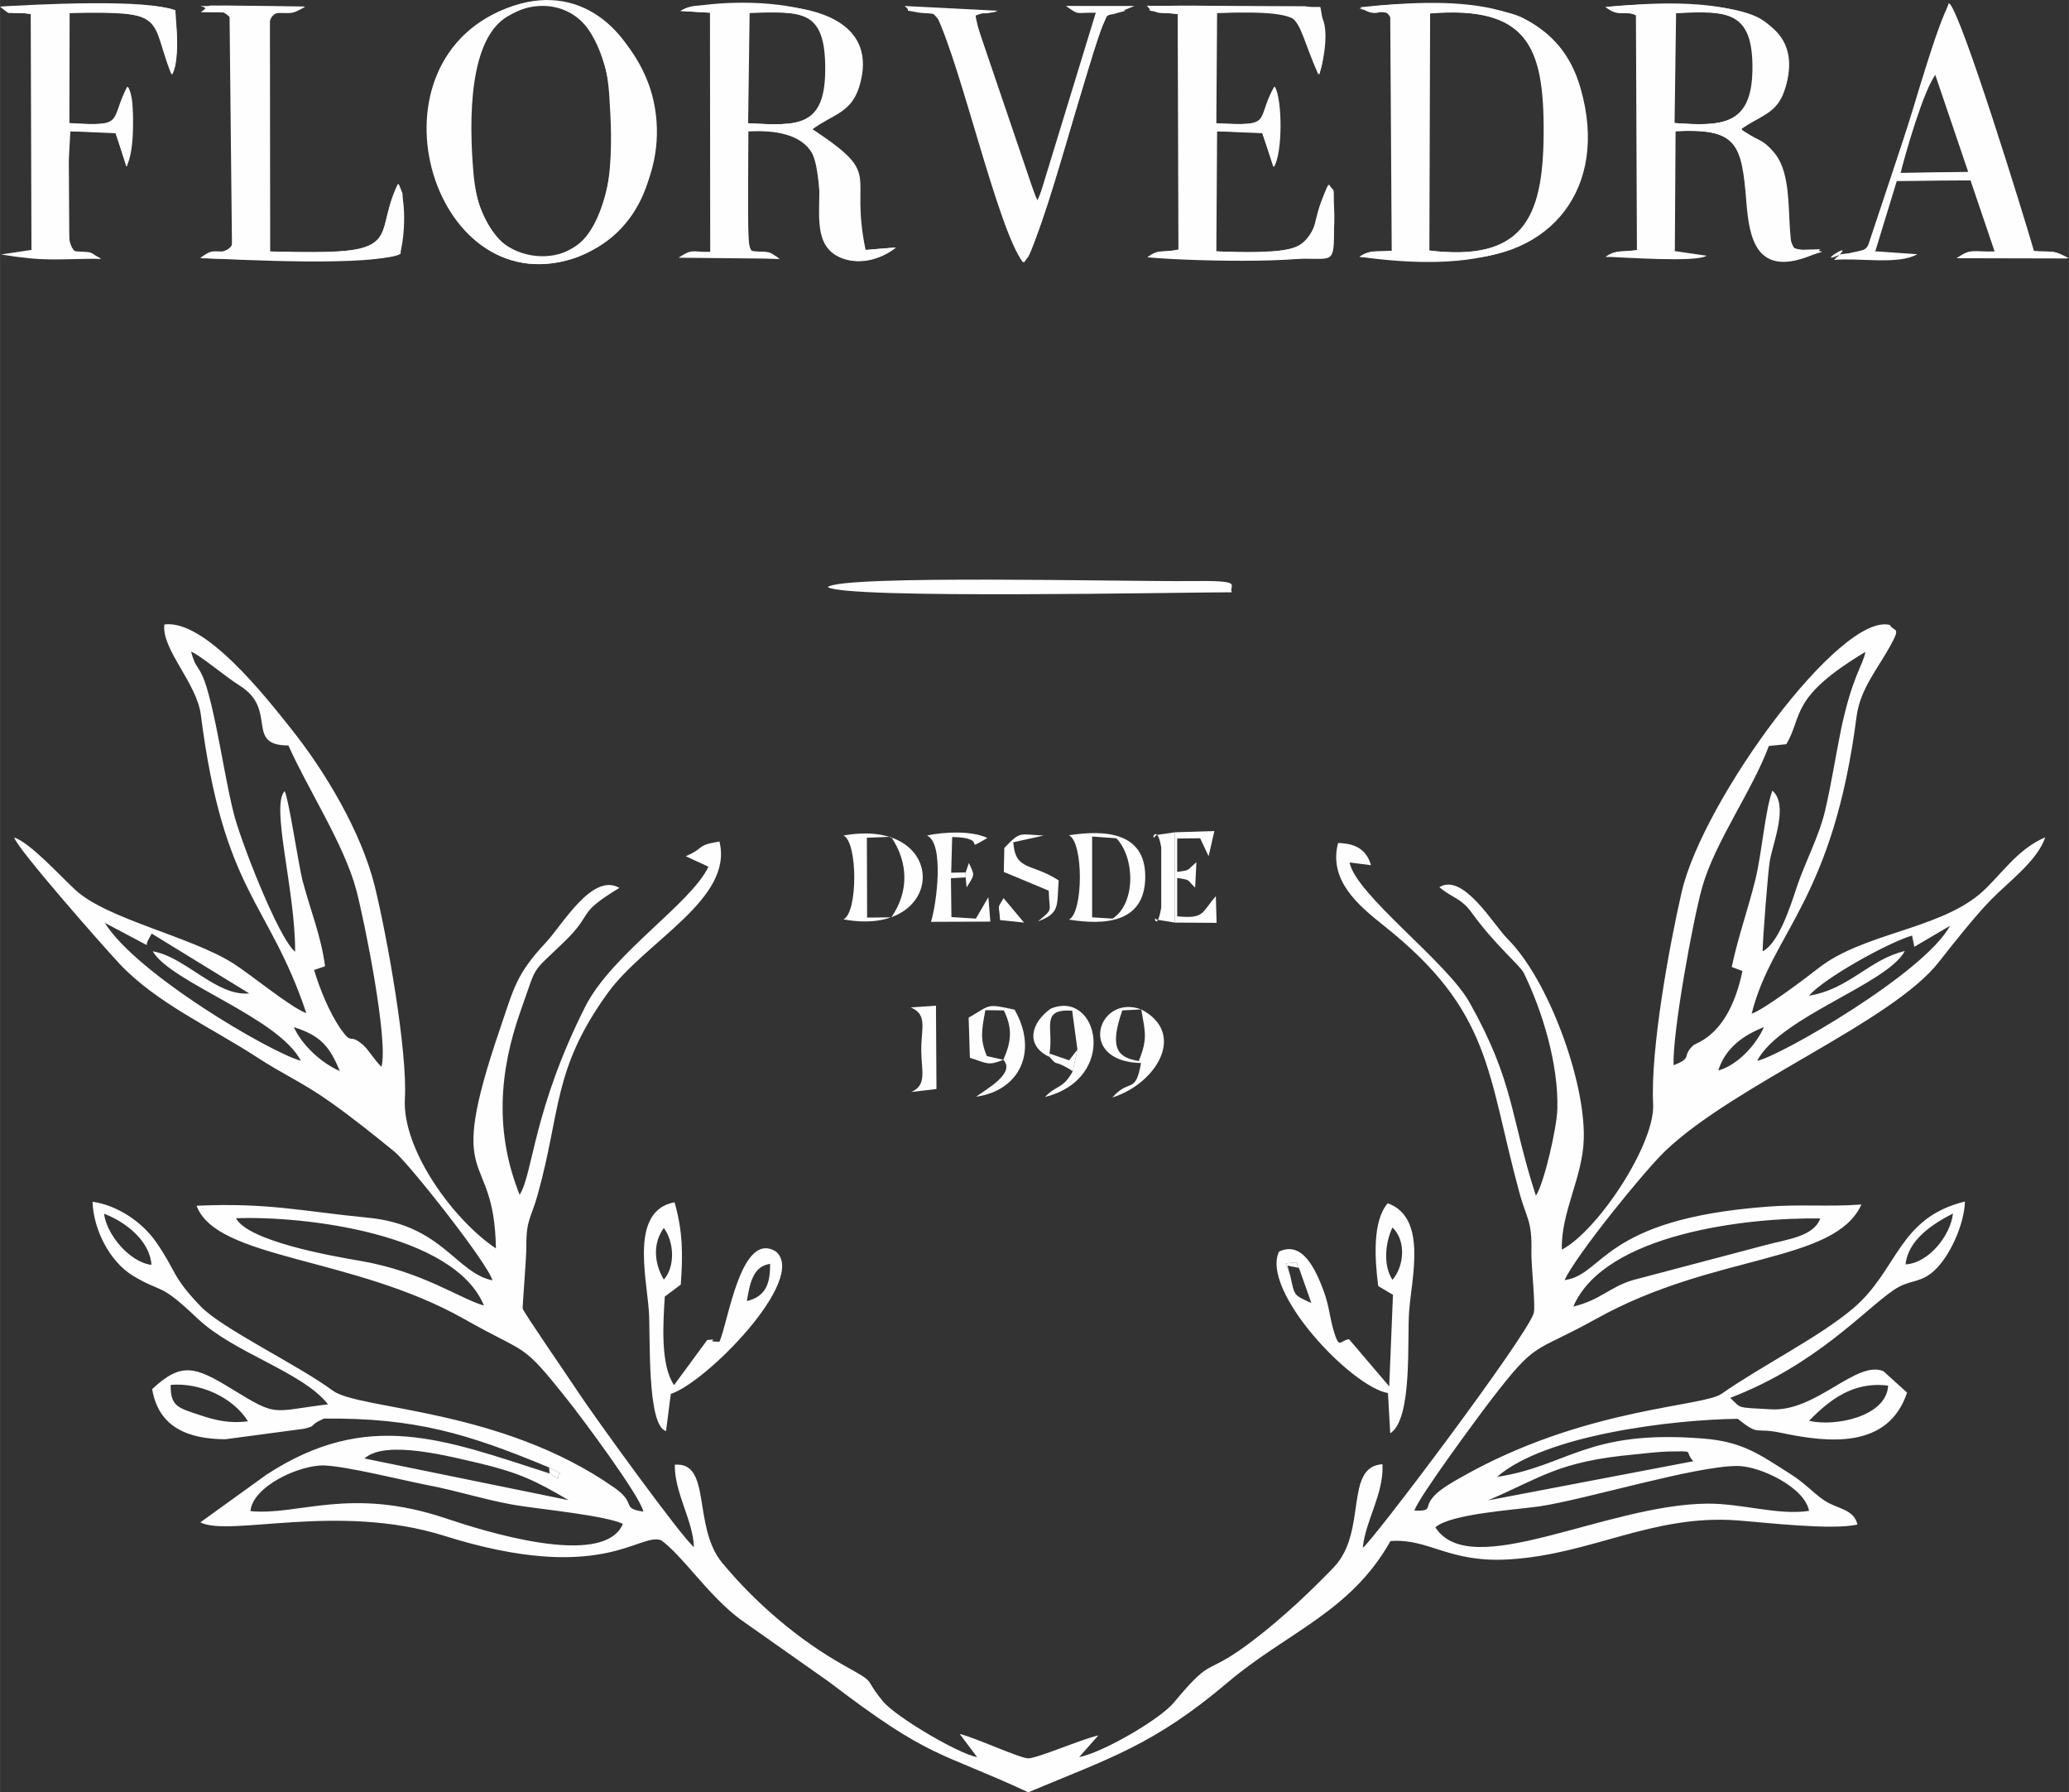 <?xml version="1.0" encoding="UTF-8"?>
<!DOCTYPE svg PUBLIC "-//W3C//DTD SVG 1.0//EN" "http://www.w3.org/TR/2001/REC-SVG-20010904/DTD/svg10.dtd">
<!-- Creator: CorelDRAW X8 -->
<svg xmlns="http://www.w3.org/2000/svg" xml:space="preserve" width="35.582mm" height="30.819mm" version="1.0" style="shape-rendering:geometricPrecision; text-rendering:geometricPrecision; image-rendering:optimizeQuality; fill-rule:evenodd; clip-rule:evenodd"
viewBox="0 0 8294 7184"
 xmlns:xlink="http://www.w3.org/1999/xlink">
 <rect x="0" y="0" width="8294" height="7184" fill="#333333" stroke="none"/>
 <defs>
  <style type="text/css">
   <![CDATA[
    .fil0 {fill:#FEFEFE}
   ]]>
  </style>
 </defs>
 <g id="Capa_x0020_1">
  <g id="_1790723117056">
   <path class="fil0" d="M5754 6122c60,-54 318,-70 417,-84 187,-28 624,-162 793,-162 92,0 271,86 288,180 -122,19 -270,-30 -407,-29 -409,3 -949,316 -1091,95zm-4750 -65c8,-99 197,-186 295,-183 90,3 310,58 411,78 129,24 259,68 383,85 92,14 337,39 404,71 -77,183 -567,26 -710,-22 -384,-129 -590,-10 -783,-29zm4961 -43c220,-95 284,-156 585,-184 40,-4 99,-11 138,-12 114,-1 60,-5 100,39l-823 157zm-4504 -168c85,-78 350,-6 468,21 150,36 222,70 350,146l-818 -167zm5791 -151c82,-84 178,-159 317,-141 -6,124 -213,166 -317,141zm-6568 -144c115,-10 249,48 310,146 -71,9 -125,-2 -193,-25 -87,-29 -118,-34 -117,-121zm6955 -483c10,-99 110,-163 190,-204 -10,89 -98,199 -190,204zm-1332 169c126,-293 701,-358 990,-353 -27,73 -132,83 -221,107l-530 140c-94,28 -130,80 -239,106zm-4367 -4c-94,-26 -249,-138 -501,-180 -112,-19 -444,-78 -493,-170 272,-10 874,60 994,350zm-1333 -163c-88,-11 -180,-122 -190,-205 83,31 184,107 190,205zm6281 -779c29,-91 100,-141 183,-174 -30,69 -104,152 -183,174zm-5526 2c-76,-33 -153,-106 -184,-176 106,34 143,76 184,176zm6455 -582c-102,190 -686,525 -773,541 92,-176 521,-307 592,-440 -142,33 -223,153 -384,179 56,-67 312,-211 413,-241l9 45 143 -84zm-6611 541c-123,-34 -659,-348 -786,-553l168 89c1,-11 0,-10 20,-46l391 240c-133,12 -254,-146 -387,-169 74,126 503,264 594,439zm5955 -1269c68,-116 12,-187 317,-370 -11,57 -52,95 -98,312 -22,108 -40,226 -65,330 -25,102 -80,203 -113,303 -26,79 -73,224 -136,255 0,-47 22,-328 29,-364 15,-79 75,-223 10,-280 -29,77 -43,258 -69,360 -31,124 -67,221 -94,347l43 16c-54,260 -184,286 -197,298 -49,46 1,48 -79,80 -5,-130 77,-580 115,-715 52,-182 200,-385 267,-565l70 -7zm-5978 832c-68,-55 -224,-458 -248,-562 -27,-111 -46,-232 -70,-347 -58,-278 -71,-188 -99,-294 32,11 141,103 196,137 153,96 18,239 194,239 77,173 224,398 272,579 33,124 130,607 101,709 -30,-29 -52,-69 -73,-87 -61,-53 -40,7 -92,-67 -46,-68 -82,-158 -105,-234l44 -15c-16,-122 -58,-221 -91,-346 -16,-66 -56,-331 -71,-356 -57,59 43,397 42,644zm1018 2067l45 23c-23,18 15,36 -43,1 -423,-136 -729,-260 -1135,5l-265 191c116,60 552,-80 978,54 633,199 782,-16 870,18 89,66 185,217 314,315l359 253c411,314 437,274 798,442 329,-138 504,-190 799,-440 237,-201 493,-282 653,-567 156,-12 233,90 482,73 325,-21 569,-180 906,-156 120,9 378,40 484,17 -14,-64 -83,-62 -136,-99 -46,-32 -73,-66 -133,-104 -126,-80 -193,-130 -351,-142 -464,-37 -539,110 -825,154 194,-170 710,-230 965,-233 91,72 62,32 178,57 186,39 425,65 501,-162l-95 -86c-109,-45 -269,163 -449,153 -147,-8 -118,-3 -165,-46 343,-131 540,-354 655,-432 60,-41 98,-27 150,-67 71,-54 134,-196 136,-288 -269,66 -267,275 -449,429 -136,115 -364,228 -527,342 -74,51 -521,55 -994,307 -38,21 -104,56 -136,82 -80,64 -12,81 -101,79 14,-50 258,-380 308,-445 187,-243 164,-181 423,-325 473,-263 953,-220 1061,-457 -130,10 -251,-2 -381,9 -660,50 -650,273 -809,294 46,-100 319,-437 405,-519 281,-267 911,-517 1097,-758 58,-74 146,-185 207,-247 71,-73 187,-157 218,-251 -118,51 -182,159 -262,227 -171,144 -471,158 -649,299 -48,38 -220,167 -266,181 83,-329 326,-452 421,-1194 15,-109 88,-194 134,-279 46,-82 16,-55 -1,-85 -199,-51 -748,701 -834,1068 -51,221 -126,635 -115,852 9,159 -221,508 -366,584 -4,-151 85,-292 88,-446 6,-232 -143,-638 -305,-799 -57,-57 -178,-267 -274,-208 52,44 86,43 128,100 95,132 194,212 210,243 77,157 140,370 135,546 -1,71 -53,299 -86,348 -105,-325 -85,-452 -266,-775 -93,-165 -455,-431 -481,-561l86 11c-19,-65 -64,-87 -132,-89 -39,149 80,249 183,331 435,345 413,590 544,1071 29,106 51,110 48,236 -1,61 18,221 9,248 -37,105 -651,919 -685,939 11,-111 85,-216 79,-335 -155,10 -59,270 -195,413 -93,97 -202,199 -309,282 -217,169 -165,59 -332,260 -56,68 -286,201 -380,219l77 -87c-64,14 -245,92 -281,92 -36,-1 -207,-81 -275,-98l70 93c-76,-13 -328,-163 -377,-223 -83,-100 -19,-68 -152,-142 -187,-104 -360,-253 -494,-415 -119,-146 -40,-404 -189,-392 -1,114 72,220 77,330 -45,-32 -412,-540 -465,-622 -30,-46 -217,-317 -222,-334 -1,-5 15,-202 15,-249 -1,-108 19,-113 45,-206 94,-336 60,-503 280,-808 150,-209 507,-377 449,-609 -97,16 -54,24 -135,59l91 42c-70,148 -385,348 -493,559 -211,418 -210,672 -264,756 -99,-248 -84,-490 5,-740 69,-193 35,-139 176,-276 120,-117 42,-107 219,-214 -108,-63 -228,147 -293,217 -120,128 -129,181 -185,346 -227,662 -24,466 -17,882 -170,-113 -376,-396 -365,-599 11,-194 -72,-655 -121,-854 -54,-216 -197,-457 -336,-631 -99,-124 -343,-438 -507,-417 -13,98 130,235 146,362 92,719 270,741 423,1196 -65,-24 -221,-154 -294,-200 -169,-107 -506,-177 -632,-294 -62,-57 -181,-189 -245,-210 9,42 367,448 422,506 147,157 369,256 553,376 99,65 187,103 293,179 93,66 170,128 256,198 57,46 375,448 393,516 -146,-30 -202,-222 -498,-251 -267,-26 -400,-61 -688,-48 80,216 626,202 1071,453 262,149 226,85 420,330 52,65 289,383 300,443 -92,-14 -24,-31 -115,-95 -456,-321 -1025,-312 -1130,-390 -141,-104 -442,-247 -530,-338 -117,-122 -96,-139 -178,-257 -57,-82 -156,-148 -255,-162 3,110 68,239 161,296 124,75 101,21 261,173 146,138 420,213 522,343 -232,28 -199,53 -388,-63 -144,-88 -200,-108 -317,2 26,156 148,200 293,201l315 -42c59,-14 13,-11 81,-41 366,-3 575,60 902,196z"/>
   <path class="fil0" d="M3002 51c210,-6 308,-16 306,230 -1,233 -116,223 -313,213l7 -443zm-275 -7l119 7 1 959c-75,0 -71,-14 -127,23l403 4c-50,-36 -22,-22 -123,-32l-3 -479c490,-21 152,412 371,506 72,31 170,6 220,-40l-121 10c-67,-307 76,-293 -213,-485 69,-51 155,-71 186,-167 136,-416 -658,-351 -713,-306z"/>
   <path class="fil0" d="M6715 52c203,-10 314,-14 310,229 -3,224 -126,226 -315,212l5 -441zm269 487l-40 -22c17,-27 -45,-15 36,-25 213,-27 252,-303 85,-412 -122,-80 -481,-67 -630,-52 49,36 54,19 123,28l4 946c-65,10 -80,-3 -126,27 68,2 366,24 405,-4l-130 -19 0 -480c253,-13 271,47 290,287 11,137 38,298 254,213 55,-22 26,-13 42,-27l-100 3c-93,-142 32,-422 -213,-463z"/>
   <path class="fil0" d="M5730 53c386,-30 461,121 458,484 -2,344 -87,512 -462,467l4 -951zm-157 0l6 952c-65,6 -84,-6 -130,24 415,58 895,27 905,-492 4,-204 -69,-374 -249,-465 -123,-62 -525,-71 -656,-36l124 17z"/>
   <path class="fil0" d="M1895 695c-15,-172 -30,-530 136,-630 154,-92 387,-48 411,313 12,183 32,516 -151,619 -228,128 -378,-92 -396,-302zm164 -672c-620,205 -334,1194 234,1014 579,-183 332,-1201 -234,-1014z"/>
   <path class="fil0" d="M4721 56l3 944c-71,15 -75,-4 -125,31 127,14 653,30 733,-18 20,-59 28,-221 -7,-273 -39,70 -36,187 -111,239 -65,45 -261,32 -342,28l1 -481 188 8 43 134c35,-57 35,-265 4,-321 -78,140 2,160 -236,147l1 -442c380,-15 294,-20 412,247 33,-60 23,-202 8,-271l-696 -5c31,27 -19,14 57,27 13,3 46,3 67,6z"/>
   <path class="fil0" d="M123 56l3 945 276 37c-53,-38 -27,-23 -124,-33l-3 -479 189 8 42 133c36,-55 35,-266 4,-320 -73,141 -5,161 -235,146l0 -441c405,-15 324,29 412,246 30,-52 28,-193 6,-257 -96,-46 -556,-24 -693,-14 59,45 5,13 123,29z"/>
   <path class="fil0" d="M805 49l115 1 10 957c-86,5 -72,-12 -128,27 155,7 698,36 801,-18 21,-65 27,-227 -8,-279 -108,221 52,292 -515,271l0 -955c84,-5 86,12 140,-27l-317 -4c-90,2 -51,-8 -98,27z"/>
   <path class="fil0" d="M7757 297l133 392 -274 4c31,-121 69,-309 141,-396zm-276 710l-101 12c-122,54 83,-76 -28,23 98,-10 258,21 334,-23l-172 -12 87 -282 298 -3 97 286c-90,2 -92,-14 -153,27l451 0c-66,-35 -69,-24 -143,-29 -40,-136 -288,-946 -339,-993l-331 994z"/>
   <path class="fil0" d="M3752 58c103,211 247,860 349,994 85,-90 251,-806 335,-989 51,-19 -7,5 43,-11 65,-20 -37,20 34,-10l-240 -18c57,40 37,26 120,26l-232 758c-51,-106 -247,-672 -251,-754 8,-1 54,-2 55,-2 47,-10 -14,9 35,-9l-374 -19c37,28 -23,11 60,27 21,3 34,0 66,7z"/>
   <path class="fil0" d="M5207 5082l50 141c-73,-34 -66,-26 -85,-111l-18 -48c81,-9 29,-3 53,18zm375 48c-38,-58 -29,-149 0,-210 56,54 47,155 0,210zm-57 25l59 35 -15 367 -161 -189c-37,4 -38,45 -62,-35 -16,-54 -17,-96 -40,-159 -31,-83 -84,-203 -179,-157 -73,157 287,540 437,567l9 161c91,-57 67,-379 76,-491 10,-134 73,-374 -86,-431 -62,72 -52,225 -38,332z"/>
   <path class="fil0" d="M2661 5129c-40,-67 -44,-147 0,-207 43,58 45,157 0,207zm333 86c11,-66 23,-140 93,-149 1,78 -17,131 -93,149zm-324 521l19 -149c139,-43 550,-459 422,-570 -141,-89 -192,285 -227,361 -69,0 14,-13 -49,-7l-133 181c-55,-80 -44,-249 -37,-355l64 -48c9,-123 8,-215 -25,-330 -177,33 -114,290 -103,435 7,98 -9,461 69,482z"/>
   <path class="fil0" d="M3318 2353c67,49 1415,21 1620,21 -14,-30 57,-48 -166,-45 -249,3 -1392,-26 -1454,24z"/>
   <path class="fil0" d="M3573 3677l-97 1 -1 -320 97 -4c71,105 71,222 1,323zm-192 8c419,78 429,-413 0,-336 58,25 58,311 0,336z"/>
   <path class="fil0" d="M4378 3353l97 7c75,77 79,261 -15,322l-82 -5 0 -121 0 -59 0 -144zm-93 333c143,23 304,14 306,-169 2,-184 -165,-191 -306,-169 59,27 58,311 0,338z"/>
   <path class="fil0" d="M4022 4248l-66 -15c-28,-67 -21,-103 -6,-184l74 1c35,71 31,124 -2,198zm0 0c51,54 -71,119 -109,148 179,-26 248,-186 154,-349 -115,-25 -93,-20 -184,32l5 161c70,22 72,33 134,8z"/>
   <path class="fil0" d="M3871 3517l0 -20 -58 1 4 -143c155,2 34,65 141,4 -61,-30 -174,-25 -242,-10 70,31 39,273 16,346l238 -1 -8 -98 -50 86 -98 -6 -2 -156 59 -3z"/>
   <path class="fil0" d="M4575 4046c16,92 26,118 -10,207 -81,-14 -121,-46 -66,-203l76 -4zm0 0c-173,-64 -262,209 -1,215 -23,128 -45,59 -115,138 174,-54 301,-256 116,-353z"/>
   <path class="fil0" d="M4208 4237l-1 -14c18,-103 -39,-180 91,-172l21 156 -19 88c-41,72 -63,52 -111,102 298,-75 212,-433 23,-354 -79,56 -104,148 -4,194z"/>
   <path class="fil0" d="M4026 3399l-2 96 180 75c2,89 21,70 -43,123 90,-33 75,-63 83,-164 -108,-71 -174,-36 -182,-153l122 -27c-98,-4 -92,-20 -158,50z"/>
   <path class="fil0" d="M3653 4377l101 -12 -2 -334 -101 7c68,29 42,82 42,170 0,83 25,141 -40,169z"/>
   <path class="fil0" d="M4710 3698l0 -362 -75 11c-28,40 1,-60 20,49l0 242c-18,104 -34,25 -19,48l74 12z"/>
   <path class="fil0" d="M4710 3698l167 1 -3 -107c-59,68 -45,91 -155,81l0 -154c56,10 34,2 72,39l5 -102c-43,37 -22,30 -77,39l0 -134 92 -1 34 72 23 -101 -158 5 0 362z"/>
   <path class="fil0" d="M4009 3688l96 10 -82 -98c-26,46 -19,18 -14,88z"/>
   <path class="fil0" d="M4207 4223l1 14c34,40 13,9 79,48 3,2 9,6 13,10l19 -88 -33 43 -79 -27z"/>
   <path class="fil0" d="M3871 3497l0 20 4 40c33,-54 33,-46 9,-98l-13 38z"/>
   <path class="fil0" d="M6984 539l-4 -47c-81,10 -19,-2 -36,25l40 22z"/>
   <path class="fil0" d="M2201 5882l2 24c58,35 20,17 43,-1l-45 -23z"/>
   <path class="fil0" d="M5172 5112l-11 -39 46 9c-24,-21 28,-27 -53,-18l18 48z"/>
   <path class="fil0" d="M5733 54c382,-31 461,125 458,484 -2,341 -91,512 -461,466l3 -950zm-151 30l-1 921c-67,7 -83,-6 -129,25l389 7c374,0 609,-282 496,-680 -101,-359 -465,-371 -885,-328 84,60 89,-26 130,55z"/>
   <path class="fil0" d="M3005 52c222,-7 308,-9 307,229 -2,230 -111,224 -313,213l6 -442zm-275 -8l120 7 0 959 -84 5c-5,1 -11,3 -16,5l376 18c-143,-108 -128,172 -126,-512 252,-11 273,51 288,288 7,104 11,187 84,219 85,36 175,-4 220,-41l-122 10c-67,-319 76,-293 -213,-484 82,-60 154,-65 187,-169 80,-258 -172,-325 -365,-326 -60,0 -119,1 -179,0 -63,0 -131,-10 -170,21z"/>
   <path class="fil0" d="M6719 53c209,-11 313,-8 310,228 -3,215 -115,228 -316,212l6 -440zm-155 11l1 939c-67,10 -80,-4 -126,27l275 -25 3 -479c241,-12 268,44 286,272 19,248 73,287 302,211 -36,-11 -60,3 -121,-17 -17,-88 -5,-208 -33,-304 -31,-105 -94,-117 -172,-170l26 -17c73,-44 125,-57 152,-149 118,-387 -478,-349 -718,-323 62,45 57,3 125,35z"/>
   <path class="fil0" d="M1898 695c-19,-219 -18,-538 136,-629 487,-286 526,784 260,931 -90,50 -207,35 -281,-26 -72,-59 -104,-157 -115,-276zm164 -672c-621,204 -333,1194 234,1014 207,-65 389,-335 324,-632 -48,-221 -270,-476 -558,-382z"/>
   <path class="fil0" d="M4724 57l3 944c-74,15 -75,-5 -125,30l627 6c136,0 118,25 118,-223 0,-71 2,-41 -19,-74 -123,219 49,283 -452,268l3 -482 180 5 48 138c35,-56 34,-268 4,-321 -77,136 6,160 -235,146l3 -442c423,-12 315,34 410,247 0,0 77,-251 -42,-271 -6,-1 -11,-3 -18,-3l-276 -1c-116,0 -237,-5 -352,3 51,39 45,18 123,30z"/>
   <path class="fil0" d="M127 56l3 945 -126 19c178,29 212,18 401,17 -106,-70 -162,124 -123,-511l180 5 47 137c15,-77 42,-256 4,-320 -70,137 -1,161 -235,146l1 -442c406,-6 316,15 411,247 31,-53 17,-193 13,-258 -94,-39 -537,-17 -700,-15 51,40 46,20 124,30z"/>
   <path class="fil0" d="M933 84l0 888c-12,50 -87,34 -127,63 124,3 765,24 800,-19l8 -237c-1,-5 -3,-11 -5,-15l-11 -27c-118,243 54,284 -515,271l-1 -924c17,-60 88,-19 141,-57l-418 -3c5,5 13,1 16,8 11,26 67,-15 112,52z"/>
   <path class="fil0" d="M7761 297l133 393 -275 4c16,-67 93,-338 142,-397zm-406 738l163 -29 86 -281 298 -2 97 286c-114,5 -92,-13 -153,26l440 1c-50,-37 -60,-24 -132,-29 -40,-139 -289,-946 -339,-993 -48,78 -144,422 -182,538l-134 417c-29,47 -24,26 -111,54l-33 12z"/>
   <path class="fil0" d="M4105 1052l17 -23c51,-87 265,-856 298,-926 29,-62 1,-28 93,-65 6,-2 13,-5 17,-7 5,-2 12,-4 17,-7l-270 0c39,29 62,26 119,27 -11,96 -197,676 -239,755l-252 -741c47,-20 34,-6 63,-15l-292 -7c4,1 11,3 16,4 66,19 20,-22 68,28 51,52 243,840 345,977z"/>
  </g>
 </g>
</svg>
